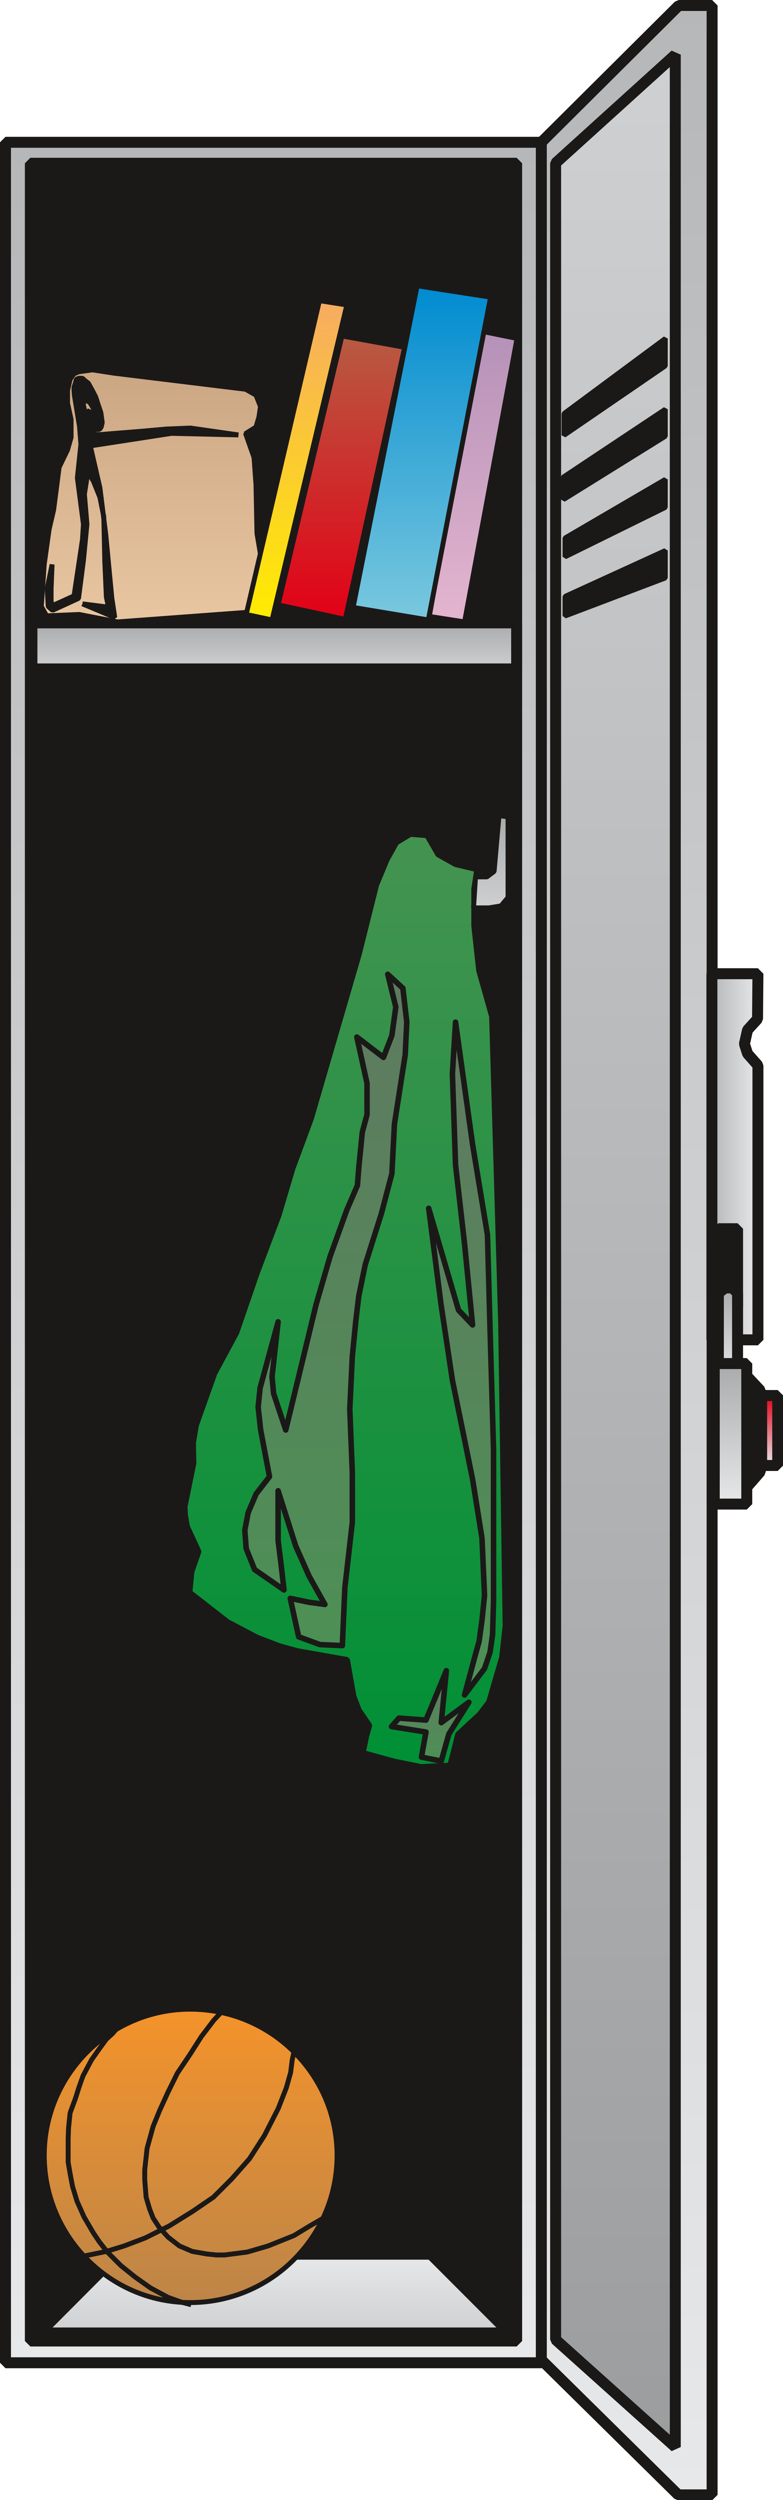 <svg xmlns="http://www.w3.org/2000/svg" version="1.2" width="39.98mm" height="482.117" viewBox="0 0 3998 12756" preserveAspectRatio="xMidYMid" fill-rule="evenodd" stroke-width="28.222" stroke-linejoin="round" xml:space="preserve"><defs class="ClipPathGroup"><clipPath id="a" clipPathUnits="userSpaceOnUse"><path d="M0 0h3998v12756H0z"/></clipPath></defs><g class="SlideGroup"><g class="Slide" clip-path="url(#a)"><g class="Page"><g class="com.sun.star.drawing.PolyPolygonShape"><path class="BoundingBox" fill="none" d="M-1 698h2795v11386H-1z"/><defs><linearGradient id="b" x1="1396" y1="12054" x2="1396" y2="725" gradientUnits="userSpaceOnUse"><stop offset="0" style="stop-color:#e7e8e9"/><stop offset="1" style="stop-color:#b5b7b9"/></linearGradient></defs><path style="fill:url(#b)" d="M28 726h2737v11329H28V726Z"/><path fill="none" stroke="#1B1918" stroke-width="56" stroke-linejoin="bevel" d="M28 726h2737v11329H28V726Z"/></g><g class="com.sun.star.drawing.PolyPolygonShape"><path class="BoundingBox" fill="none" d="M127 804h2540v11169H127z"/><defs><linearGradient id="c" x1="1396" y1="11943" x2="1396" y2="832" gradientUnits="userSpaceOnUse"><stop offset="0" style="stop-color:#1b1918"/><stop offset="1" style="stop-color:#1b1918"/></linearGradient></defs><path style="fill:url(#c)" d="M155 833h2483v11111H155V833Z"/><path fill="none" stroke="#1B1918" stroke-width="56" stroke-linejoin="bevel" d="M155 833h2483v11111H155V833Z"/></g><g class="com.sun.star.drawing.PolyPolygonShape"><path class="BoundingBox" fill="none" d="M135 3150h2532v293H135z"/><defs><linearGradient id="d" x1="1400" y1="3412" x2="1400" y2="3177" gradientUnits="userSpaceOnUse"><stop offset="0" style="stop-color:#cfd0d2"/><stop offset="1" style="stop-color:#a8aaac"/></linearGradient></defs><path style="fill:url(#d)" d="M163 3178h2475v235H163v-235Z"/><path fill="none" stroke="#1B1918" stroke-width="56" stroke-linejoin="bevel" d="M163 3178h2475v235H163v-235Z"/></g><g class="com.sun.star.drawing.PolyPolygonShape"><path class="BoundingBox" fill="none" d="M173 11473h2458v459H173z"/><defs><linearGradient id="e" x1="1401" y1="11903" x2="1401" y2="11501" gradientUnits="userSpaceOnUse"><stop offset="0" style="stop-color:#cfd0d2"/><stop offset="1" style="stop-color:#e7e8e9"/></linearGradient></defs><path style="fill:url(#e)" d="m201 11903 401-402h1598l402 402H201Z"/><path fill="none" stroke="#1B1918" stroke-width="56" stroke-linejoin="bevel" d="m201 11903 401-402h1598l402 402H201Z"/></g><g class="com.sun.star.drawing.PolyPolygonShape"><path class="BoundingBox" fill="none" d="M932 4244h1661v4783H932z"/><defs><linearGradient id="f" x1="1762" y1="9013" x2="1762" y2="4257" gradientUnits="userSpaceOnUse"><stop offset="0" style="stop-color:#009035"/><stop offset="1" style="stop-color:#449350"/></linearGradient></defs><path style="fill:url(#f)" d="m2434 4437-109-26-89-50-56-97-84-7-71 43-48 86-54 130-89 355-244 837-94 254-71 239-112 297-104 302-112 208-94 264-15 89 2 105-45 221 2 43 10 58 59 128-36 104-10 104 193 150 150 79 112 43 94 26 255 45 33 186 27 71 54 79-15 53-18 86 157 43 137 28 148-7 40-158 112-104 46-61 25-86 41-140 18-162-23-1553-46-1556-66-234-25-228v-188l15-99Z"/><path fill="none" stroke="#1B1918" stroke-width="25" stroke-linejoin="bevel" d="m2434 4437-109-26-89-50-56-97-84-7-71 43-48 86-54 130-89 355-244 837-94 254-71 239-112 297-104 302-112 208-94 264-15 89 2 105-45 221 2 43 10 58 59 128-36 104-10 104 193 150 150 79 112 43 94 26 255 45 33 186 27 71 54 79-15 53-18 86 157 43 137 28 148-7 40-158 112-104 46-61 25-86 41-140 18-162-23-1553-46-1556-66-234-25-228v-188l15-99Z"/></g><g class="com.sun.star.drawing.PolyPolygonShape"><path class="BoundingBox" fill="none" d="M1249 4970h830v3428h-830z"/><defs><linearGradient id="g" x1="1663" y1="8395" x2="1663" y2="4970" gradientUnits="userSpaceOnUse"><stop offset="0" style="stop-color:#4d9055"/><stop offset="1" style="stop-color:#5f7a60"/></linearGradient></defs><path style="fill:url(#g)" d="m1748 8396 13-297 38-332v-253l-13-325 13-269 18-183 15-125 33-160 82-259 54-205 13-253 55-353 8-168-20-172-77-71 41 167-20 145-43 112-136-104 52 236v160l-24 89-18 181-7 91-54 125-86 239-71 244-155 640-62-186-8-86 8-71 23-209-92 338-10 97 13 117 45 238-68 88-41 96-17 89 7 94 43 107 150 104-15-132-15-120v-254l90 282 68 153 81 145-81-11-96-20 43 196 109 40 114 5Z"/><path fill="none" stroke="#1B1918" d="m1748 8396 13-297 38-332v-253l-13-325 13-269 18-183 15-125 33-160 82-259 54-205 13-253 55-353 8-168-20-172-77-71 41 167-20 145-43 112-136-104 52 236v160l-24 89-18 181-7 91-54 125-86 239-71 244-155 640-62-186-8-86 8-71 23-209-92 338-10 97 13 117 45 238-68 88-41 96-17 89 7 94 43 107 150 104-15-132-15-120v-254l90 282 68 153 81 145-81-11-96-20 43 196 109 40 114 5Z"/></g><g class="com.sun.star.drawing.PolyPolygonShape"><path class="BoundingBox" fill="none" d="M1998 8523h398v464h-398z"/><defs><linearGradient id="h" x1="2196" y1="8984" x2="2196" y2="8523" gradientUnits="userSpaceOnUse"><stop offset="0" style="stop-color:#4d9055"/><stop offset="1" style="stop-color:#5f7a60"/></linearGradient></defs><path style="fill:url(#h)" d="m2037 8766 138 10 104-252-26 265 141-104-102 162-39 138-101-20 23-128-176-28 38-43Z"/><path fill="none" stroke="#1B1918" d="m2037 8766 138 10 104-252-26 265 141-104-102 162-39 138-101-20 23-128-176-28 38-43Z"/></g><g class="com.sun.star.drawing.PolyPolygonShape"><path class="BoundingBox" fill="none" d="M198 1874h1174v1313H198z"/><defs><linearGradient id="i" x1="784" y1="3173" x2="784" y2="1887" gradientUnits="userSpaceOnUse"><stop offset="0" style="stop-color:#e9c6a2"/><stop offset="1" style="stop-color:#cba682"/></linearGradient></defs><path style="fill:url(#i)" d="m1254 1986 53 30 23 58-8 54-15 51-53 33 43 122 10 139 5 248 31 185 15 112v99l-758 56-196-38-166 7-27-48 15-216 25-178 23-99 13-100 15-117 43-89 18-63v-92l-18-83v-66l13-56 20-28 23-10 71-10 110 17 672 82Z"/><path fill="none" stroke="#1B1918" stroke-width="25" stroke-linejoin="bevel" d="m1254 1986 53 30 23 58-8 54-15 51-53 33 43 122 10 139 5 248 31 185 15 112v99l-758 56-196-38-166 7-27-48 15-216 25-178 23-99 13-100 15-117 43-89 18-63v-92l-18-83v-66l13-56 20-28 23-10 71-10 110 17 672 82Z"/></g><g class="com.sun.star.drawing.PolyPolygonShape"><path class="BoundingBox" fill="none" d="M228 1917h1003v1247H228z"/><defs><linearGradient id="j" x1="729" y1="3150" x2="729" y2="1930" gradientUnits="userSpaceOnUse"><stop offset="0" style="stop-color:#1b1918"/><stop offset="1" style="stop-color:#1b1918"/></linearGradient></defs><path style="fill:url(#j)" d="m421 3081 119 15 13-2-10-48-8-181-5-228-20-100-33-82-28-48-18 114 13 154-18 185-25 193-133 61-22-20-5-92 25-122-5 122v64l5 25 112-51 43-287 5-78-31-237 18-171-7-91-26-158-2-25v-18l7-20 5-20 13-5h18l13 12 17 13 21 38 17 33 13 41 13 38 7 51-5 22-7 11-8 2h-15l-10-7-10-34-23-55 15 7 8 18 10 28 12 2v-33l-7-20-8-18-13-22-12-11h-21l-2 11v10l18 83 10 34 7 20 13 7 13 6h28l224-18 110-10 124-5 244 35-341-8-415 64 49 213 30 238 31 325 15 99-165-69Z"/><path fill="none" stroke="#1B1918" stroke-width="25" stroke-linejoin="bevel" d="m421 3081 119 15 13-2-10-48-8-181-5-228-20-100-33-82-28-48-18 114 13 154-18 185-25 193-133 61-22-20-5-92 25-122-5 122v64l5 25 112-51 43-287 5-78-31-237 18-171-7-91-26-158-2-25v-18l7-20 5-20 13-5h18l13 12 17 13 21 38 17 33 13 41 13 38 7 51-5 22-7 11-8 2h-15l-10-7-10-34-23-55 15 7 8 18 10 28 12 2v-33l-7-20-8-18-13-22-12-11h-21l-2 11v10l18 83 10 34 7 20 13 7 13 6h28l224-18 110-10 124-5 244 35-341-8-415 64 49 213 30 238 31 325 15 99-165-69Z"/></g><g class="com.sun.star.drawing.PolyPolygonShape"><path class="BoundingBox" fill="none" d="M2179 1676h475v1511h-475z"/><defs><linearGradient id="k" x1="2416" y1="3173" x2="2416" y2="1689" gradientUnits="userSpaceOnUse"><stop offset="0" style="stop-color:#e4b5cf"/><stop offset="1" style="stop-color:#b591b8"/></linearGradient></defs><path style="fill:url(#k)" d="m2454 1689-262 1456 180 28 268-1446-186-38Z"/><path fill="none" stroke="#1B1918" stroke-width="25" stroke-linejoin="bevel" d="m2454 1689-262 1456 180 28 268-1446-186-38Z"/></g><g class="com.sun.star.drawing.PolyPolygonShape"><path class="BoundingBox" fill="none" d="M1790 1445h729v1732h-729z"/><defs><linearGradient id="l" x1="2154" y1="3162" x2="2154" y2="1457" gradientUnits="userSpaceOnUse"><stop offset="0" style="stop-color:#7ac8de"/><stop offset="1" style="stop-color:#008bd0"/></linearGradient></defs><path style="fill:url(#l)" d="m2505 1516-318 1647-384-64 327-1641 375 58Z"/><path fill="none" stroke="#1B1918" stroke-width="25" stroke-linejoin="bevel" d="m2505 1516-318 1647-384-64 327-1641 375 58Z"/></g><g class="com.sun.star.drawing.PolyPolygonShape"><path class="BoundingBox" fill="none" d="M1244 1521h541v1656h-541z"/><defs><linearGradient id="m" x1="1514" y1="3162" x2="1514" y2="1533" gradientUnits="userSpaceOnUse"><stop offset="0" style="stop-color:#ffec00"/><stop offset="1" style="stop-color:#f7ab61"/></linearGradient></defs><path style="fill:url(#m)" d="m1631 1534-374 1601 132 28 382-1607-140-22Z"/><path fill="none" stroke="#1B1918" stroke-width="25" stroke-linejoin="bevel" d="m1631 1534-374 1601 132 28 382-1607-140-22Z"/></g><g class="com.sun.star.drawing.PolyPolygonShape"><path class="BoundingBox" fill="none" d="M1407 1701h673v1473h-673z"/><defs><linearGradient id="n" x1="1743" y1="3160" x2="1743" y2="1714" gradientUnits="userSpaceOnUse"><stop offset="0" style="stop-color:#e30016"/><stop offset="1" style="stop-color:#b75b43"/></linearGradient></defs><path style="fill:url(#n)" d="m2066 1772-320-58-326 1372 343 74 303-1388Z"/><path fill="none" stroke="#1B1918" stroke-width="25" stroke-linejoin="bevel" d="m2066 1772-320-58-326 1372 343 74 303-1388Z"/></g><g class="com.sun.star.drawing.ClosedBezierShape"><path class="BoundingBox" fill="none" d="M213 10238h1522v1524H213z"/><defs><linearGradient id="o" x1="973" y1="11747" x2="973" y2="10250" gradientUnits="userSpaceOnUse"><stop offset="0" style="stop-color:#bd8548"/><stop offset="1" style="stop-color:#f4932a"/></linearGradient></defs><path style="fill:url(#o)" d="m1721 10997-4 76-11 75-19 72-25 69-31 65-38 62-43 58-48 53-54 49-57 43-62 38-66 32-69 25-72 19-74 11-77 4-76-4-74-11-71-19-68-25-65-32-62-38-57-43-53-49-48-53-43-58-38-62-31-65-25-69-19-72-11-75-4-76 4-76 11-74 19-71 25-69 31-65 38-62 43-57 48-53 53-48 57-43 62-38 65-31 68-25 71-19 74-11 76-4 77 4 74 11 72 19 69 25 66 31 62 38 57 43 54 48 48 53 43 57 38 62 31 65 25 69 19 71 11 74 4 76Z"/><path fill="none" stroke="#1B1918" stroke-width="25" stroke-linejoin="bevel" d="M1721 10997c0 413-335 751-750 751-410 0-745-338-745-751 0-411 335-746 745-746 415 0 750 335 750 746Z"/></g><g fill="none" class="com.sun.star.drawing.PolyLineShape"><path class="BoundingBox" d="M335 10325h655v1448H335z"/><path stroke="#1B1918" stroke-width="25" stroke-linejoin="bevel" d="m607 10338-33 38-31 28-35 48-41 58-43 81-21 59-17 54-28 76-8 77-2 53v122l10 58 12 64 23 76 36 81 48 82 31 46 40 51 69 69 72 58 79 56 89 48 73 26 46 12"/></g><g fill="none" class="com.sun.star.drawing.PolyLineShape"><path class="BoundingBox" d="M398 10452h1118v1077H398z"/><path stroke="#1B1918" stroke-width="25" stroke-linejoin="bevel" d="m411 11515 35-8 97-20 91-28 108-41 122-61 119-74 107-73 94-94 90-102 76-118 71-139 41-105 22-78 8-64 10-45"/></g><g fill="none" class="com.sun.star.drawing.PolyLineShape"><path class="BoundingBox" d="M726 10246h947v1273H726z"/><path stroke="#1B1918" stroke-width="25" stroke-linejoin="bevel" d="m1137 10259-45 48-64 84-58 91-64 95-48 97-43 94-33 81-31 112-12 109v51l7 89 18 61 18 46 30 46 46 51 58 45 66 28 74 13 48 5h43l116-15 106-31 132-53 84-51 61-35 13-8"/></g><g class="com.sun.star.drawing.PolyPolygonShape"><path class="BoundingBox" fill="none" d="M2405 4148h203v498h-203z"/><defs><linearGradient id="p" x1="2506" y1="4631" x2="2506" y2="4160" gradientUnits="userSpaceOnUse"><stop offset="0" style="stop-color:#cfd0d2"/><stop offset="1" style="stop-color:#a8aaac"/></linearGradient></defs><path style="fill:url(#p)" d="M2428 4474h58l37-28 25-285 46 7v411l-36 43-62 10h-78l10-158Z"/><path fill="none" stroke="#1B1918" stroke-width="25" stroke-linejoin="bevel" d="M2428 4474h58l37-28 25-285 46 7v411l-36 43-62 10h-78l10-158Z"/></g><g class="com.sun.star.drawing.PolyPolygonShape"><path class="BoundingBox" fill="none" d="M2188 5214h334v3436h-334z"/><defs><linearGradient id="q" x1="2354" y1="8647" x2="2354" y2="5214" gradientUnits="userSpaceOnUse"><stop offset="0" style="stop-color:#4d9055"/><stop offset="1" style="stop-color:#5f7a60"/></linearGradient></defs><path style="fill:url(#q)" d="m2474 8140-13-292-48-301-103-505-58-386-63-491 152 519 72 76-41-414-46-403-16-464 16-264 87 624 76 461 13 475 18 622v774l-5 170-13 89-28 83-102 135 56-208 18-64 15-109 13-127Z"/><path fill="none" stroke="#1B1918" d="m2474 8140-13-292-48-301-103-505-58-386-63-491 152 519 72 76-41-414-46-403-16-464 16-264 87 624 76 461 13 475 18 622v774l-5 170-13 89-28 83-102 135 56-208 18-64 15-109 13-127Z"/></g><g class="com.sun.star.drawing.PolyPolygonShape"><path class="BoundingBox" fill="none" d="M2736 0h929v12758h-929z"/><defs><linearGradient id="r" x1="3200" y1="12728" x2="3200" y2="27" gradientUnits="userSpaceOnUse"><stop offset="0" style="stop-color:#e7e8e9"/><stop offset="1" style="stop-color:#b5b7b9"/></linearGradient></defs><path style="fill:url(#r)" d="m2764 726 702-698h170v12701h-173l-699-689V726Z"/><path fill="none" stroke="#1B1918" stroke-width="56" stroke-linejoin="bevel" d="m2764 726 702-698h170v12701h-173l-699-689V726Z"/></g><g class="com.sun.star.drawing.PolyPolygonShape"><path class="BoundingBox" fill="none" d="M2809 251h669v12263h-669z"/><defs><linearGradient id="s" x1="3142" y1="12485" x2="3142" y2="279" gradientUnits="userSpaceOnUse"><stop offset="0" style="stop-color:#9b9d9f"/><stop offset="1" style="stop-color:#cfd0d2"/></linearGradient></defs><path style="fill:url(#s)" d="m2837 832 611-553v12206l-611-548V832Z"/><path fill="none" stroke="#1B1918" stroke-width="56" stroke-linejoin="bevel" d="m2837 832 611-553v12206l-611-548V832Z"/></g><g class="com.sun.star.drawing.PolyPolygonShape"><path class="BoundingBox" fill="none" d="M3607 4940h292v1925h-292z"/><defs><linearGradient id="t" x1="3871" y1="5902" x2="3633" y2="5902" gradientUnits="userSpaceOnUse"><stop offset="0" style="stop-color:#e7e8e9"/><stop offset="1" style="stop-color:#b5b7b9"/></linearGradient></defs><path style="fill:url(#t)" d="M3635 4968h235l-2 231-51 56-16 71 16 50 53 60v1400h-235V4968Z"/><path fill="none" stroke="#1B1918" stroke-width="56" stroke-linejoin="bevel" d="M3635 4968h235l-2 231-51 56-16 71 16 50 53 60v1400h-235V4968Z"/></g><g class="com.sun.star.drawing.PolyPolygonShape"><path class="BoundingBox" fill="none" d="M3639 6241h156v457h-156z"/><defs><linearGradient id="u" x1="3717" y1="6669" x2="3717" y2="6269" gradientUnits="userSpaceOnUse"><stop offset="0" style="stop-color:#1b1918"/><stop offset="1" style="stop-color:#1b1918"/></linearGradient></defs><path style="fill:url(#u)" d="M3668 6269h98v400h-98v-400Z"/><path fill="none" stroke="#1B1918" stroke-width="56" stroke-linejoin="bevel" d="M3668 6269h98v400h-98v-400Z"/></g><g class="com.sun.star.drawing.PolyPolygonShape"><path class="BoundingBox" fill="none" d="M3639 6543h156v523h-156z"/><defs><linearGradient id="v" x1="3717" y1="7037" x2="3717" y2="6571" gradientUnits="userSpaceOnUse"><stop offset="0" style="stop-color:#e7e8e9"/><stop offset="1" style="stop-color:#a8aaac"/></linearGradient></defs><path style="fill:url(#v)" d="m3668 6598 34-27h38l26 27v439h-98v-439Z"/><path fill="none" stroke="#1B1918" stroke-width="56" stroke-linejoin="bevel" d="m3668 6598 34-27h38l26 27v439h-98v-439Z"/></g><g class="com.sun.star.drawing.PolyPolygonShape"><path class="BoundingBox" fill="none" d="M3619 6929h223v774h-223z"/><defs><linearGradient id="w" x1="3730" y1="7673" x2="3730" y2="6956" gradientUnits="userSpaceOnUse"><stop offset="0" style="stop-color:#e7e8e9"/><stop offset="1" style="stop-color:#a8aaac"/></linearGradient></defs><path style="fill:url(#w)" d="M3647 6957h166v717h-166v-717Z"/><path fill="none" stroke="#1B1918" stroke-width="56" stroke-linejoin="bevel" d="M3647 6957h166v717h-166v-717Z"/></g><g class="com.sun.star.drawing.PolyPolygonShape"><path class="BoundingBox" fill="none" d="M3792 7000h119v610h-119z"/><defs><linearGradient id="x" x1="3851" y1="7580" x2="3851" y2="7028" gradientUnits="userSpaceOnUse"><stop offset="0" style="stop-color:#1b1918"/><stop offset="1" style="stop-color:#1b1918"/></linearGradient></defs><path style="fill:url(#x)" d="m3820 7028 62 66v415l-62 71v-552Z"/><path fill="none" stroke="#1B1918" stroke-width="56" stroke-linejoin="bevel" d="m3820 7028 62 66v415l-62 71v-552Z"/></g><g class="com.sun.star.drawing.PolyPolygonShape"><path class="BoundingBox" fill="none" d="M3861 7092h139v414h-139z"/><defs><linearGradient id="y" x1="3930" y1="7476" x2="3930" y2="7119" gradientUnits="userSpaceOnUse"><stop offset="0" style="stop-color:#e7e8e9"/><stop offset="1" style="stop-color:#e30016"/></linearGradient></defs><path style="fill:url(#y)" d="M3889 7120h82v357h-82v-357Z"/><path fill="none" stroke="#1B1918" stroke-width="56" stroke-linejoin="bevel" d="M3889 7120h82v357h-82v-357Z"/></g><g class="com.sun.star.drawing.PolyPolygonShape"><path class="BoundingBox" fill="none" d="M2867 1714h544v521h-544z"/><defs><linearGradient id="z" x1="3138" y1="2221" x2="3138" y2="1727" gradientUnits="userSpaceOnUse"><stop offset="0" style="stop-color:#1b1918"/><stop offset="1" style="stop-color:#1b1918"/></linearGradient></defs><path style="fill:url(#z)" d="m3397 1727-517 383v111l517-354v-140Z"/><path fill="none" stroke="#1B1918" stroke-width="25" stroke-linejoin="bevel" d="m3397 1727-517 383v111l517-354v-140Z"/></g><g class="com.sun.star.drawing.PolyPolygonShape"><path class="BoundingBox" fill="none" d="M2862 2075h549v488h-549z"/><defs><linearGradient id="A" x1="3136" y1="2548" x2="3136" y2="2087" gradientUnits="userSpaceOnUse"><stop offset="0" style="stop-color:#1b1918"/><stop offset="1" style="stop-color:#1b1918"/></linearGradient></defs><path style="fill:url(#A)" d="m3397 2088-522 347 2 114 520-323v-138Z"/><path fill="none" stroke="#1B1918" stroke-width="25" stroke-linejoin="bevel" d="m3397 2088-522 347 2 114 520-323v-138Z"/></g><g class="com.sun.star.drawing.PolyPolygonShape"><path class="BoundingBox" fill="none" d="M2872 2433h539v422h-539z"/><defs><linearGradient id="B" x1="3141" y1="2840" x2="3141" y2="2445" gradientUnits="userSpaceOnUse"><stop offset="0" style="stop-color:#1b1918"/><stop offset="1" style="stop-color:#1b1918"/></linearGradient></defs><path style="fill:url(#B)" d="m3397 2446-512 299v96l512-252v-143Z"/><path fill="none" stroke="#1B1918" stroke-width="25" stroke-linejoin="bevel" d="m3397 2446-512 299v96l512-252v-143Z"/></g><g class="com.sun.star.drawing.PolyPolygonShape"><path class="BoundingBox" fill="none" d="M2872 2796h539v361h-539z"/><defs><linearGradient id="C" x1="3141" y1="3143" x2="3141" y2="2809" gradientUnits="userSpaceOnUse"><stop offset="0" style="stop-color:#1b1918"/><stop offset="1" style="stop-color:#1b1918"/></linearGradient></defs><path style="fill:url(#C)" d="m3397 2809-512 234v100l512-194v-140Z"/><path fill="none" stroke="#1B1918" stroke-width="25" stroke-linejoin="bevel" d="m3397 2809-512 234v100l512-194v-140Z"/></g></g></g></g></svg>
